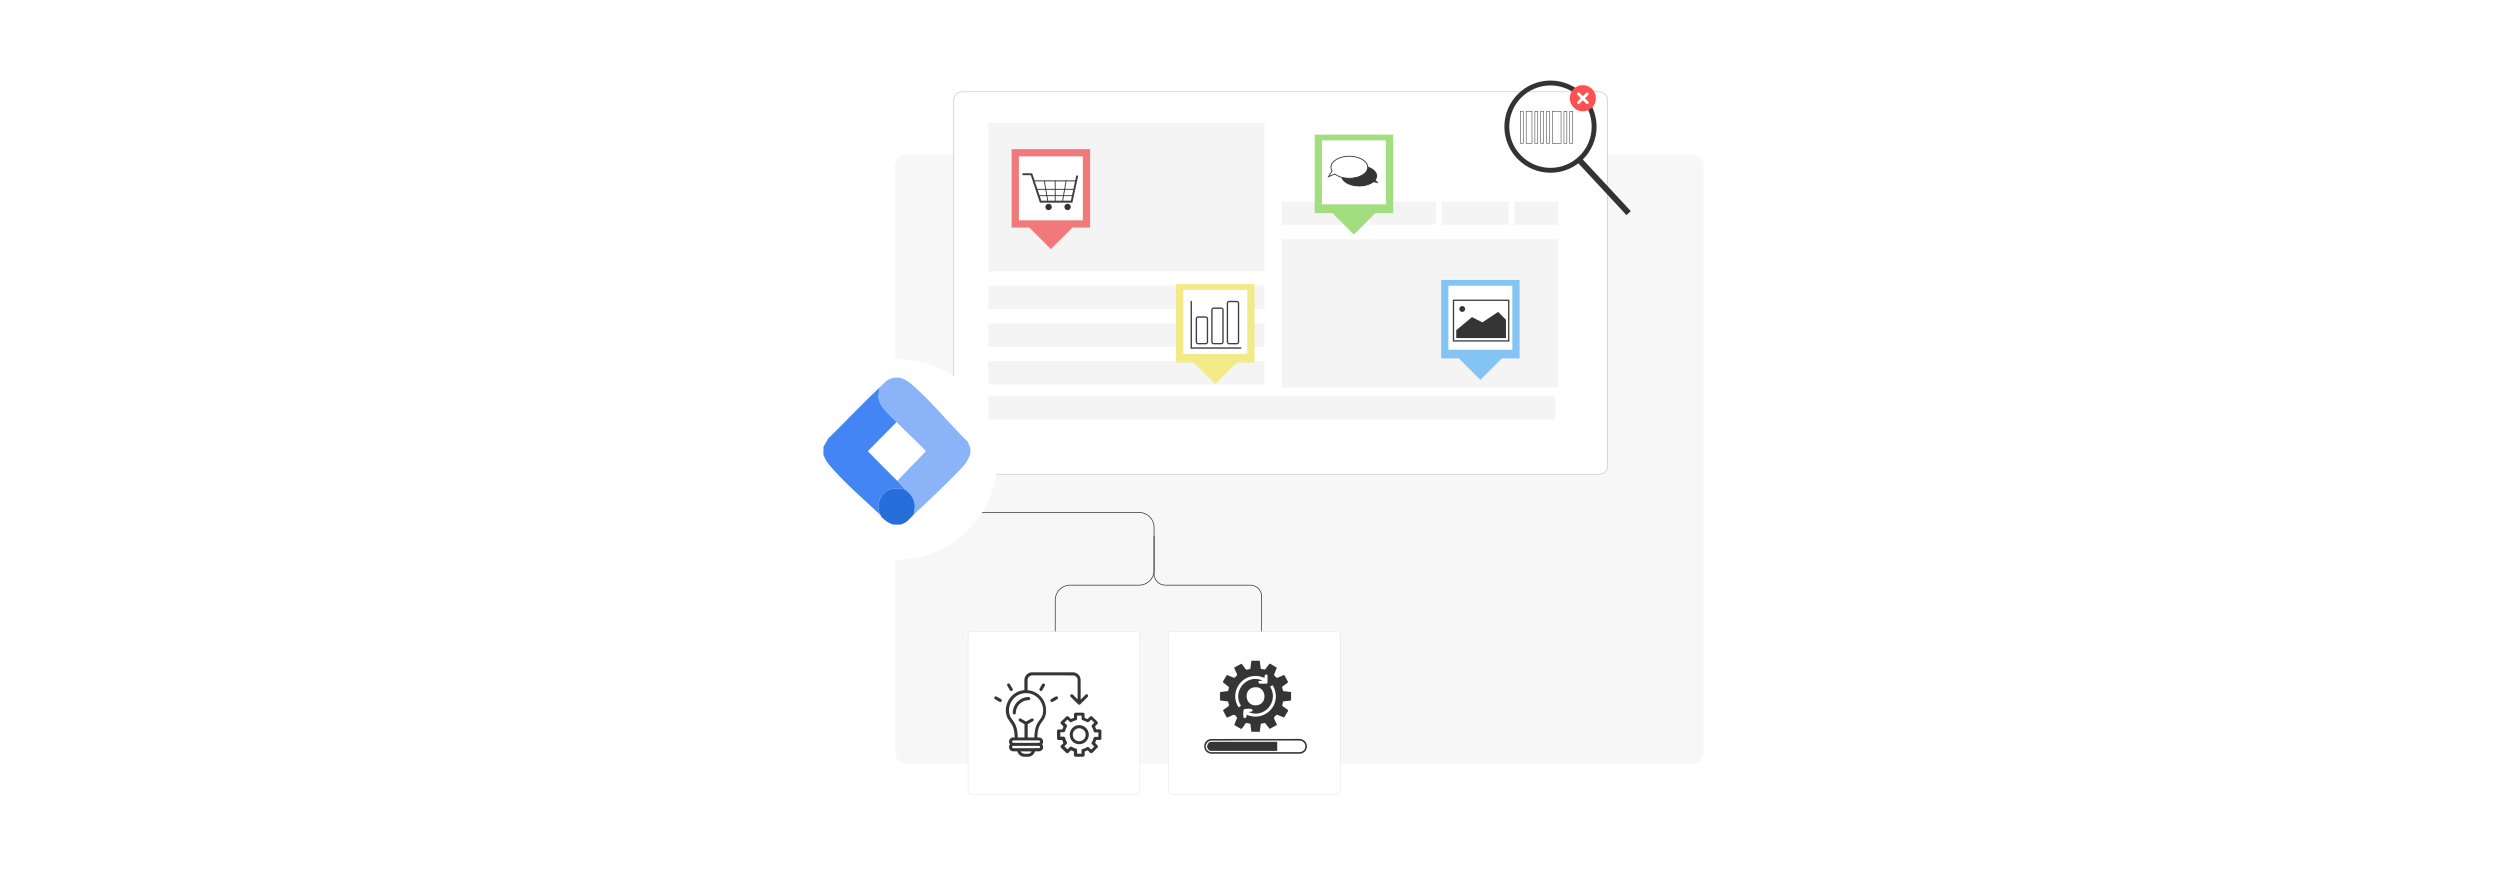 <?xml version="1.0" encoding="UTF-8"?><svg id="Layer_1" xmlns="http://www.w3.org/2000/svg" xmlns:xlink="http://www.w3.org/1999/xlink" viewBox="0 0 860 300"><defs><filter id="drop-shadow-2" x="298.3" y="43.58" width="297.6" height="228.96" filterUnits="userSpaceOnUse"><feOffset dx="0" dy="3.841"/><feGaussianBlur result="blur" stdDeviation="3.073"/><feFlood flood-color="#333" flood-opacity=".09"/><feComposite in2="blur" operator="in"/><feComposite in="SourceGraphic"/></filter><filter id="drop-shadow-3" x="321.111" y="24.631" width="239.04" height="145.44" filterUnits="userSpaceOnUse"><feOffset dx="0" dy="2.737"/><feGaussianBlur result="blur-2" stdDeviation="2.189"/><feFlood flood-color="#333" flood-opacity=".09"/><feComposite in2="blur-2" operator="in"/><feComposite in="SourceGraphic"/></filter><filter id="drop-shadow-4" x="267.186" y="116.626" width="83.04" height="83.04" filterUnits="userSpaceOnUse"><feOffset dx="0" dy="2.806"/><feGaussianBlur result="blur-3" stdDeviation="2.244"/><feFlood flood-color="#333" flood-opacity=".09"/><feComposite in2="blur-3" operator="in"/><feComposite in="SourceGraphic"/></filter><filter id="drop-shadow-5" x="330.764" y="214.764" width="64.32" height="61.44" filterUnits="userSpaceOnUse"><feOffset dx="0" dy=".915"/><feGaussianBlur result="blur-4" stdDeviation=".732"/><feFlood flood-color="#333" flood-opacity=".09"/><feComposite in2="blur-4" operator="in"/><feComposite in="SourceGraphic"/></filter><filter id="drop-shadow-6" x="399.404" y="214.764" width="64.32" height="61.44" filterUnits="userSpaceOnUse"><feOffset dx="0" dy=".915"/><feGaussianBlur result="blur-5" stdDeviation=".732"/><feFlood flood-color="#333" flood-opacity=".09"/><feComposite in2="blur-5" operator="in"/><feComposite in="SourceGraphic"/></filter></defs><rect x="307.907" y="49.369" width="278.093" height="209.5" rx="3.812" ry="3.812" fill="#f7f7f7" filter="url(#drop-shadow-2)"/><rect x="328.12" y="28.873" width="224.88" height="131.5" rx="2.716" ry="2.716" fill="#fff" filter="url(#drop-shadow-3)" stroke="#9e9e9e" stroke-miterlimit="10" stroke-width=".137"/><rect x="340" y="42.292" width="95" height="51" fill="#f4f4f4"/><rect x="441" y="82.292" width="95" height="51" fill="#f4f4f4"/><rect x="340" y="98.292" width="95" height="8" fill="#f4f4f4"/><rect x="441" y="69.292" width="23" height="8" fill="#f4f4f4"/><rect x="471" y="69.292" width="23" height="8" fill="#f4f4f4"/><rect x="496" y="69.292" width="23" height="8" fill="#f4f4f4"/><rect x="521" y="69.292" width="15" height="8" fill="#f4f4f4"/><rect x="340" y="111.292" width="95" height="8" fill="#f4f4f4"/><rect x="340" y="136.292" width="195" height="8" fill="#f4f4f4"/><rect x="340" y="124.292" width="95" height="8" fill="#f4f4f4"/><polygon points="375 51.292 348 51.292 348 78.292 354.104 78.292 361.5 85.688 368.896 78.292 375 78.292 375 51.292" fill="#f27979"/><rect x="350.5" y="53.792" width="22" height="22" fill="#fff"/><line x1="355.613" y1="62.224" x2="370.154" y2="62.224" fill="none" stroke="#353535" stroke-miterlimit="10" stroke-width=".338"/><line x1="356.501" y1="65.129" x2="369.266" y2="65.129" fill="none" stroke="#353535" stroke-miterlimit="10" stroke-width=".316"/><line x1="357.337" y1="67.308" x2="369.266" y2="67.308" fill="none" stroke="#353535" stroke-miterlimit="10" stroke-width=".306"/><polyline points="352 59.934 354.825 59.934 357.965 69.376 368.638 69.376 370.522 60.66" fill="none" stroke="#3f3f3f" stroke-linecap="round" stroke-miterlimit="10" stroke-width=".675"/><line x1="359.22" y1="62.113" x2="360.476" y2="69.376" fill="none" stroke="#353535" stroke-miterlimit="10" stroke-width=".306"/><line x1="366.754" y1="62.113" x2="365.499" y2="69.376" fill="none" stroke="#353535" stroke-miterlimit="10" stroke-width=".306"/><line x1="362.987" y1="62.113" x2="362.987" y2="69.376" fill="none" stroke="#353535" stroke-miterlimit="10" stroke-width=".306"/><circle cx="360.716" cy="71.192" r="1.089" fill="#333"/><circle cx="367.253" cy="71.192" r="1.089" fill="#333"/><polygon points="479.25 46.292 452.25 46.292 452.25 73.292 458.354 73.292 465.75 80.688 473.146 73.292 479.25 73.292 479.25 46.292" fill="#a2dd80"/><rect x="454.75" y="48.292" width="22" height="22" fill="#fff"/><path d="M474.72,63.207l-1.319-1.271c.304-.445.475-.931.475-1.441,0-2.097-2.833-3.797-6.329-3.797s-6.329,1.7-6.329,3.797,2.833,3.797,6.329,3.797c2.01,0,3.798-.564,4.957-1.441l2.215.356Z" fill="#353535" stroke="#fff" stroke-miterlimit="10" stroke-width=".299"/><path d="M464.172,53.744c-3.495,0-6.329,1.7-6.329,3.797,0,.45.137.879.376,1.279l-1.22,1.976,2.174-.932c1.158.895,2.963,1.474,4.998,1.474,3.495,0,6.329-1.7,6.329-3.797s-2.833-3.797-6.329-3.797Z" fill="#fff" stroke="#353535" stroke-miterlimit="10" stroke-width=".299"/><polygon points="431.55 97.722 404.55 97.722 404.55 124.722 410.654 124.722 418.05 132.118 425.446 124.722 431.55 124.722 431.55 97.722" fill="#f2ea86"/><rect x="407.05" y="99.722" width="22" height="22" fill="#fff"/><rect x="411.55" y="109.064" width="3.816" height="9.158" rx=".561" ry=".561" fill="#fff" stroke="#3f3f3f" stroke-linecap="round" stroke-miterlimit="10" stroke-width=".471"/><rect x="416.892" y="106.011" width="3.816" height="12.21" rx=".561" ry=".561" fill="#fff" stroke="#3f3f3f" stroke-linecap="round" stroke-miterlimit="10" stroke-width=".471"/><rect x="422.234" y="103.722" width="3.816" height="14.5" rx=".561" ry=".561" fill="#fff" stroke="#3f3f3f" stroke-linecap="round" stroke-miterlimit="10" stroke-width=".471"/><polyline points="409.8 103.722 409.8 119.722 426.8 119.722" fill="none" stroke="#3f3f3f" stroke-linecap="round" stroke-miterlimit="10" stroke-width=".471"/><polygon points="522.75 96.292 495.75 96.292 495.75 123.292 501.854 123.292 509.25 130.688 516.646 123.292 522.75 123.292 522.75 96.292" fill="#84c4f4"/><rect x="498.25" y="98.292" width="22" height="22" fill="#fff"/><rect x="500" y="103.292" width="19" height="14" fill="#fff" stroke="#3f3f3f" stroke-linecap="round" stroke-miterlimit="10" stroke-width=".459"/><polygon points="500.95 113.592 506.35 109.092 509.95 110.892 515.35 107.292 518.05 109.992 518.05 116.292 500.95 116.292 500.95 113.592" fill="#353535"/><circle cx="503" cy="106.292" r="1" fill="#353535"/><path d="M561,72.627l-16.503-17.767c2.918-2.876,4.728-6.872,4.728-11.293,0-8.758-7.1-15.858-15.858-15.858s-15.858,7.1-15.858,15.858,7.1,15.858,15.858,15.858c3.606,0,6.929-1.206,9.593-3.233l16.55,17.818,1.49-1.384ZM519.193,43.566c0-7.828,6.346-14.174,14.174-14.174s14.174,6.346,14.174,14.174-6.346,14.174-14.174,14.174-14.174-6.346-14.174-14.174Z" fill="#333"/><rect x="523" y="38.292" width="1" height="11" fill="#fff" stroke="#333" stroke-miterlimit="10" stroke-width=".177"/><rect x="528" y="38.292" width="1" height="11" fill="#fff" stroke="#333" stroke-miterlimit="10" stroke-width=".177"/><rect x="530" y="38.292" width="1" height="11" fill="#fff" stroke="#333" stroke-miterlimit="10" stroke-width=".177"/><rect x="532" y="38.292" width="1" height="11" fill="#fff" stroke="#333" stroke-miterlimit="10" stroke-width=".177"/><rect x="534" y="38.292" width="3" height="11" fill="#fff" stroke="#333" stroke-miterlimit="10" stroke-width=".177"/><rect x="538" y="38.292" width="1" height="11" fill="#fff" stroke="#333" stroke-miterlimit="10" stroke-width=".177"/><rect x="540" y="38.292" width="1" height="11" fill="#fff" stroke="#333" stroke-miterlimit="10" stroke-width=".177"/><rect x="525" y="38.292" width="2" height="11" fill="#fff" stroke="#333" stroke-miterlimit="10" stroke-width=".177"/><circle cx="544.5" cy="33.792" r="4.5" fill="#ff5050"/><line x1="543" y1="32.292" x2="546" y2="35.292" fill="none" stroke="#fff" stroke-linecap="round" stroke-miterlimit="10"/><line x1="546" y1="32.292" x2="543" y2="35.292" fill="none" stroke="#fff" stroke-linecap="round" stroke-miterlimit="10"/><path d="M326,176.292h65.892c2.821,0,5.108,2.287,5.108,5.108v14.783c0,2.821-2.287,5.108-5.108,5.108h-23.783c-2.821,0-5.108,2.287-5.108,5.108v16.892" fill="none" stroke="#353535" stroke-miterlimit="10" stroke-width=".25"/><path d="M397,184.292v13.124c0,2.14,1.735,3.876,3.876,3.876h29.248c2.14,0,3.876,1.735,3.876,3.876v14.124" fill="none" stroke="#353535" stroke-miterlimit="10" stroke-width=".25"/><circle cx="308.53" cy="155.197" r="34.53" fill="#fff" filter="url(#drop-shadow-4)"/><path d="M309.541,129.918c1.452.451,2.43.939,3.598,1.907,6.84,5.671,13.361,13.962,19.817,20.18l.853,2.181v1.798c-.5,1.51-1.163,2.965-2.249,4.155-5.073,5.562-11.758,11.717-17.3,16.967.666-2.712.716-4.646-1.031-6.946-.49-.645-1.172-1.061-1.666-1.592-.969-1.042-1.93-2.126-2.921-3.146l9.883-10.224c-3.256-3.439-6.799-6.619-10.107-9.999-2.291-2.341-6.218-5.465-6.267-8.9l.425-3.009c1.605-1.506,2.503-2.896,4.943-3.37h2.022Z" fill="#8ab4f7"/><path d="M308.417,145.198l-9.883,9.999c3.277,3.492,6.773,6.795,10.107,10.224.991,1.019,1.952,2.103,2.921,3.146-5.879-2.309-11.152,2.465-8.763,8.539-5.43-5.116-12.938-11.619-17.642-17.299-.912-1.101-1.378-2.054-1.907-3.373v-2.696l1.683-2.924c5.942-5.774,11.599-11.855,17.641-17.524l-.425,3.009c.049,3.435,3.975,6.559,6.267,8.9Z" fill="#4385f3"/><path d="M311.563,168.566c.494.531,1.176.947,1.666,1.592,1.746,2.3,1.696,4.234,1.031,6.946-1.524,1.444-2.382,2.932-4.719,3.37h-2.247c-1.758-.523-2.766-1.388-4.054-2.583-.178-.165-.171-.521-.215-.562-.075-.07-.146-.151-.225-.225-2.389-6.074,2.885-10.848,8.763-8.539Z" fill="#246fda"/><path d="M303.025,177.329c-.082-.058-.189-.133-.225-.225.078.074.149.154.225.225Z" fill="#4385f3"/><rect x="333" y="216.292" width="59" height="56" rx=".908" ry=".908" fill="#fff" filter="url(#drop-shadow-5)" stroke="#9e9e9e" stroke-miterlimit="10" stroke-width=".046"/><rect x="402" y="216.292" width="59" height="56" rx=".908" ry=".908" fill="#fff" filter="url(#drop-shadow-6)" stroke="#9e9e9e" stroke-miterlimit="10" stroke-width=".046"/><path d="M369.426,231.292c.743.134,1.397.492,1.831,1.116.307.442.445.938.481,1.474l-.001,6.769,1.805-1.764c.593-.293,1.063.41.61.876-.667.665-1.349,1.327-2.015,1.984-.313.308-.619.87-1.141.637l-2.707-2.683c-.41-.51.2-1.155.738-.767l1.674,1.659v-6.916c0-.506-.707-1.244-1.219-1.299-4.802-.115-9.626-.015-14.436-.05-.8.059-1.443.601-1.553,1.409l-.001,3.687c2.778.161,5.222,2.143,6.043,4.783.441,1.419.458,3.229-.135,4.606-.378.876-1.057,1.535-1.537,2.344-.814,1.371-.996,2.955-1.024,4.529h.755c.077,0,.387.11.47.152.805.404,1.027,1.551.441,2.232.542.708.409,1.746-.384,2.201-.602.346-1.415.109-2.083.196-.189.615-.535,1.121-1.079,1.469-.319.204-.625.299-.993.384-.623-.049-1.344.066-1.955,0-.103-.011-.331-.075-.438-.11-.796-.258-1.393-.942-1.605-1.744-.691-.094-1.573.168-2.185-.213-.742-.461-.901-1.514-.343-2.184-.582-.708-.387-1.814.442-2.233.077-.039.371-.152.441-.152h.726c-.041-1.206-.141-2.433-.562-3.57-.557-1.5-1.809-2.414-2.243-4.007-1.02-3.745,1.367-7.689,5.121-8.547.337-.077.678-.113,1.019-.166l.012-3.602c.052-1.242,1.098-2.376,2.341-2.502h14.692ZM353.52,253.685h2.266l.033-.043c.028-1.825.285-3.635,1.272-5.197.561-.887,1.289-1.55,1.568-2.609.851-3.228-1.228-6.605-4.482-7.278-.515-.106-1.005-.09-1.505-.118-.246-.014-.701.075-.954.129-3.21.685-5.241,3.98-4.463,7.178.276,1.136,1.04,1.809,1.627,2.757.961,1.551,1.221,3.377,1.232,5.181h2.31v-4.547c-.473-.305-.98-.557-1.46-.85-.234-.143-.544-.266-.581-.575-.056-.464.443-.749.828-.501l1.762,1.012,1.89-1.061c.533-.193.949.401.584.85l-1.926,1.11v4.561ZM348.507,254.7c-.333.031-.458.403-.259.659.139.179.372.141.576.194h8.266c.292-.045.676-.048.696-.432.014-.266-.155-.395-.401-.429l-8.878.008ZM357.657,257.288c.235-.229.137-.661-.211-.702h-8.947c-.467.056-.452.732,0,.801l9.015-.021c.046-.022.107-.043.143-.079ZM351.164,258.465c-.088.029.026.166.063.223.473.73,1.679.649,2.457.596.55-.038.978-.291,1.227-.786l-3.747-.033Z" fill="#353535"/><path d="M369.811,260.32c-.16-.095-.341-.203-.378-.407-.069-.378.04-.906-.005-1.298-.005-.043-.003-.078-.049-.1-.185-.021-.881-.415-.998-.383-.143.039-.747.811-.941.928-.134.072-.262.091-.408.055-.178-.044-.6-.478-.761-.63-.236-.223-1.329-1.262-1.412-1.461-.081-.193-.058-.341.065-.509.127-.173.86-.801.884-.895l-.383-.999c-.021-.046-.057-.044-.1-.049-.396-.046-.91.06-1.298-.005-.187-.031-.333-.206-.394-.376.036-.88-.092-1.876-.014-2.743.022-.251.177-.467.438-.51.21-.035,1.344.035,1.397-.01l.384-1.013c-.229-.326-1.05-.865-1.031-1.276.002-.048.032-.141.052-.188.102-.242.858-.882,1.088-1.104.209-.202.792-.867,1-.955.189-.079.351-.056.522.052l.964.893c.325-.168.659-.328,1.019-.409.109-.611-.336-1.707.579-1.776.813-.061,1.699.049,2.52 0.0.258.011.495.173.54.438.033.195-.031,1.334.025,1.374l1.0.407c.459-.305.968-1.392,1.605-.885.527.617,1.287,1.173,1.792,1.792.208.255.232.444.036.72l-.861.886.414,1.012c.564.106,1.53-.282,1.773.419v2.844c-.068.077-.082.162-.162.238-.03.029-.219.147-.238.147h-1.377l-.386,1.021.925.972c.108.19.096.37-.023.552-.635.528-1.24,1.396-1.878,1.883-.289.221-.535.151-.786-.074l-.783-.788c-.081-.024-.347.142-.446.18-.097.037-.524.168-.563.207-.029.029-.026.052-.03.088-.071.595.249,1.428-.443,1.734h-2.873ZM372.062,246.161h-1.54v1.229c0,.012-.06.138-.075.162-.145.223-.799.345-1.079.461-.089.037-.182.075-.269.116-.33.158-.677.525-1.046.219-.235-.195-.501-.59-.745-.765-.03-.021-.057-.046-.094-.055l-1.075,1.047c0,.067.861.76.911.984.014.064.015.195.007.261-.022.18-.403.806-.497,1.073-.077.22-.15.683-.284.826-.024.025-.225.158-.241.158h-1.244l-.044.044v1.451l.044.044h1.244c.067,0,.28.206.317.275.133.245.217.729.354,1.039.13.293.449.681.336.996-.081.225-.896.897-.897.963l1.075,1.081c.401-.288.822-1.149,1.389-.915.225.093.479.29.729.397.303.129.626.204.939.305.078.032.246.249.246.317v1.363l.044.044h1.422l.044-.044v-1.214c0-.03.091-.173.119-.207.157-.187.715-.283.976-.386.339-.134.638-.332.965-.486.138-.013.279-.004.397.073l.875.842c.116-.11.241-.214.356-.325.16-.153.501-.464.622-.622.16-.209.01-.198-.12-.326-.166-.163-.535-.484-.649-.654-.084-.126-.1-.273-.069-.421.03-.145.355-.627.443-.831.116-.269.205-.746.325-.949.046-.078.249-.256.336-.256h1.185l.044-.044v-1.451l-.044-.044h-1.214c-.011,0-.172-.09-.19-.106-.177-.148-.299-.737-.403-.989-.053-.131-.115-.26-.176-.387-.166-.342-.463-.593-.206-1.005l.829-.86-1.044-1.034-.084.025c-.26.222-.774.903-1.123.892-.168-.005-.772-.37-.994-.46-.273-.111-.904-.237-1.05-.461-.015-.023-.075-.149-.075-.162v-1.229Z" fill="#353535"/><path d="M342.027,240.208v-.296c.114-.301.407-.411.712-.342.469.339,1.246.606,1.673.964.457.383.105,1.127-.525.91-.49-.168-1.1-.709-1.602-.915l-.257-.321Z" fill="#353535"/><path d="M363.316,239.533c.538-.098.888.585.423.956-.207.165-1.392.859-1.63.947-.618.229-1.028-.457-.619-.856.193-.189,1.051-.633,1.34-.793.118-.065.373-.234.486-.255Z" fill="#353535"/><path d="M358.904,235.12c.41-.044.654.32.555.705l-1.007,1.748c-.453.375-1.057-.021-.86-.593.079-.23.792-1.47.95-1.657.087-.103.227-.188.362-.203Z" fill="#353535"/><path d="M346.847,235.12c.216-.04.399.02.541.185l.984,1.711c.173.587-.528.949-.925.51l-.984-1.711c-.111-.275.097-.643.384-.696Z" fill="#353535"/><path d="M353.839,239.771c.697.013.765.962.127,1.075-.276.049-.595.029-.896.082-1.934.341-3.368,1.921-3.608,3.856-.027.218.008.558-.088.741-.215.408-.874.3-.965-.132-.119-.566.168-1.68.387-2.223.798-1.974,2.885-3.437,5.043-3.399Z" fill="#353535"/><path d="M370.842,249.458c2.694-.259,4.616,2.516,3.269,4.899-1.348,2.386-4.903,2.144-5.9-.419-.757-1.946.511-4.276,2.631-4.479ZM371.019,250.524c-1.637.152-2.485,2.004-1.668,3.398.872,1.487,3.092,1.399,3.881-.118.828-1.592-.437-3.445-2.213-3.28Z" fill="#353535"/><path d="M433.354,227.292l.349,2.761,1.428.299,1.556-2.012.253-.034,2.295,1.383-.989,2.436c.002.134.761.943.891,1.001.331.149,2.062-.792,2.545-.906l.171.063,1.271,2.373c-.068.266-1.732,1.222-2,1.57-.242.314.256,1.077.247,1.491l2.762.349v2.887s-2.762.349-2.762.349l-.297,1.426c.158.353,1.641,1.091,1.957,1.497.079.102.138.178.086.313l-1.383,2.296-2.437-.99c-.313.161-1.069.81-1.035,1.135.054.52.808,1.685.97,2.272l-.096.201-2.375,1.273-1.628-2.054-1.428.298-.349,2.762h-2.887l-.349-2.762-1.429-.299c-.321.172-1.129,1.679-1.495,1.96-.116.089-.164.112-.314.088-.132-.021-2.264-1.255-2.295-1.386l.986-2.439c-.213-.352-.782-1.113-1.217-1.004-.621.155-1.522.751-2.187.94l-.2-.095-1.27-2.373c.072-.238,1.746-1.236,2-1.567.244-.318-.262-1.077-.243-1.494l-2.76-.35-.007-2.884,2.763-.347.337-1.357-2.05-1.627c-.072-.08-.058-.158-.034-.253.033-.13,1.253-2.265,1.383-2.296l2.437.99c.134-.002.943-.761,1.001-.891.191-.424-.887-2.024-.934-2.517-.009-.098.009-.148.095-.2l2.376-1.264c.237.046,1.235,1.742,1.564,1.995.289.222,1.123-.179,1.488-.251l.352-2.758h2.887ZM436.021,234.901v-2.667l-.406-.253c-.629.07-.629.684-.594,1.197-.604-.121-1.143-.404-1.755-.522-6.003-1.165-10.556,5.435-7.245,10.585l.148.037.727-.486c-3.183-4.994,2.068-11.186,7.458-8.668l-1.287.156c-.247.188-.189.706.091.825.278.119,2.395.131,2.639.017.051-.024.213-.184.224-.221ZM428.8,245.846c5.799,2.628,11.905-2.853,9.608-8.887-.082-.216-.468-1.088-.607-1.175-.239-.149-.618.431-.89.398,3.181,4.989-1.931,11.193-7.389,8.775l1.224-.22c.287-.299.124-.759-.247-.868-.364-.106-2.437-.098-2.638.204-.215.323-.248,2.176-.122,2.557.32.972,1.384.04,1.063-.784ZM431.439,236.43c-3.942.569-3.235,6.737.962,6.183,3.883-.512,3.241-6.79-.962-6.183Z" fill="#353535"/><path d="M416.554,254.209l30.52-.029c3.185.289,3.393,4.442.338,5.112l-30.891-.002c-3.017-.437-3.054-4.694.032-5.08ZM416.662,254.762c-2.444.336-2.489,3.478-.143,3.974l30.668-.002c2.526-.346,2.436-3.741-.113-3.999l-30.413.027Z" fill="#353535"/><path d="M439.354,255.178v3.111h-22.943c-.574,0-1.173-.955-1.177-1.499-.004-.631.635-1.612,1.288-1.612h22.832Z" fill="#353535"/></svg>